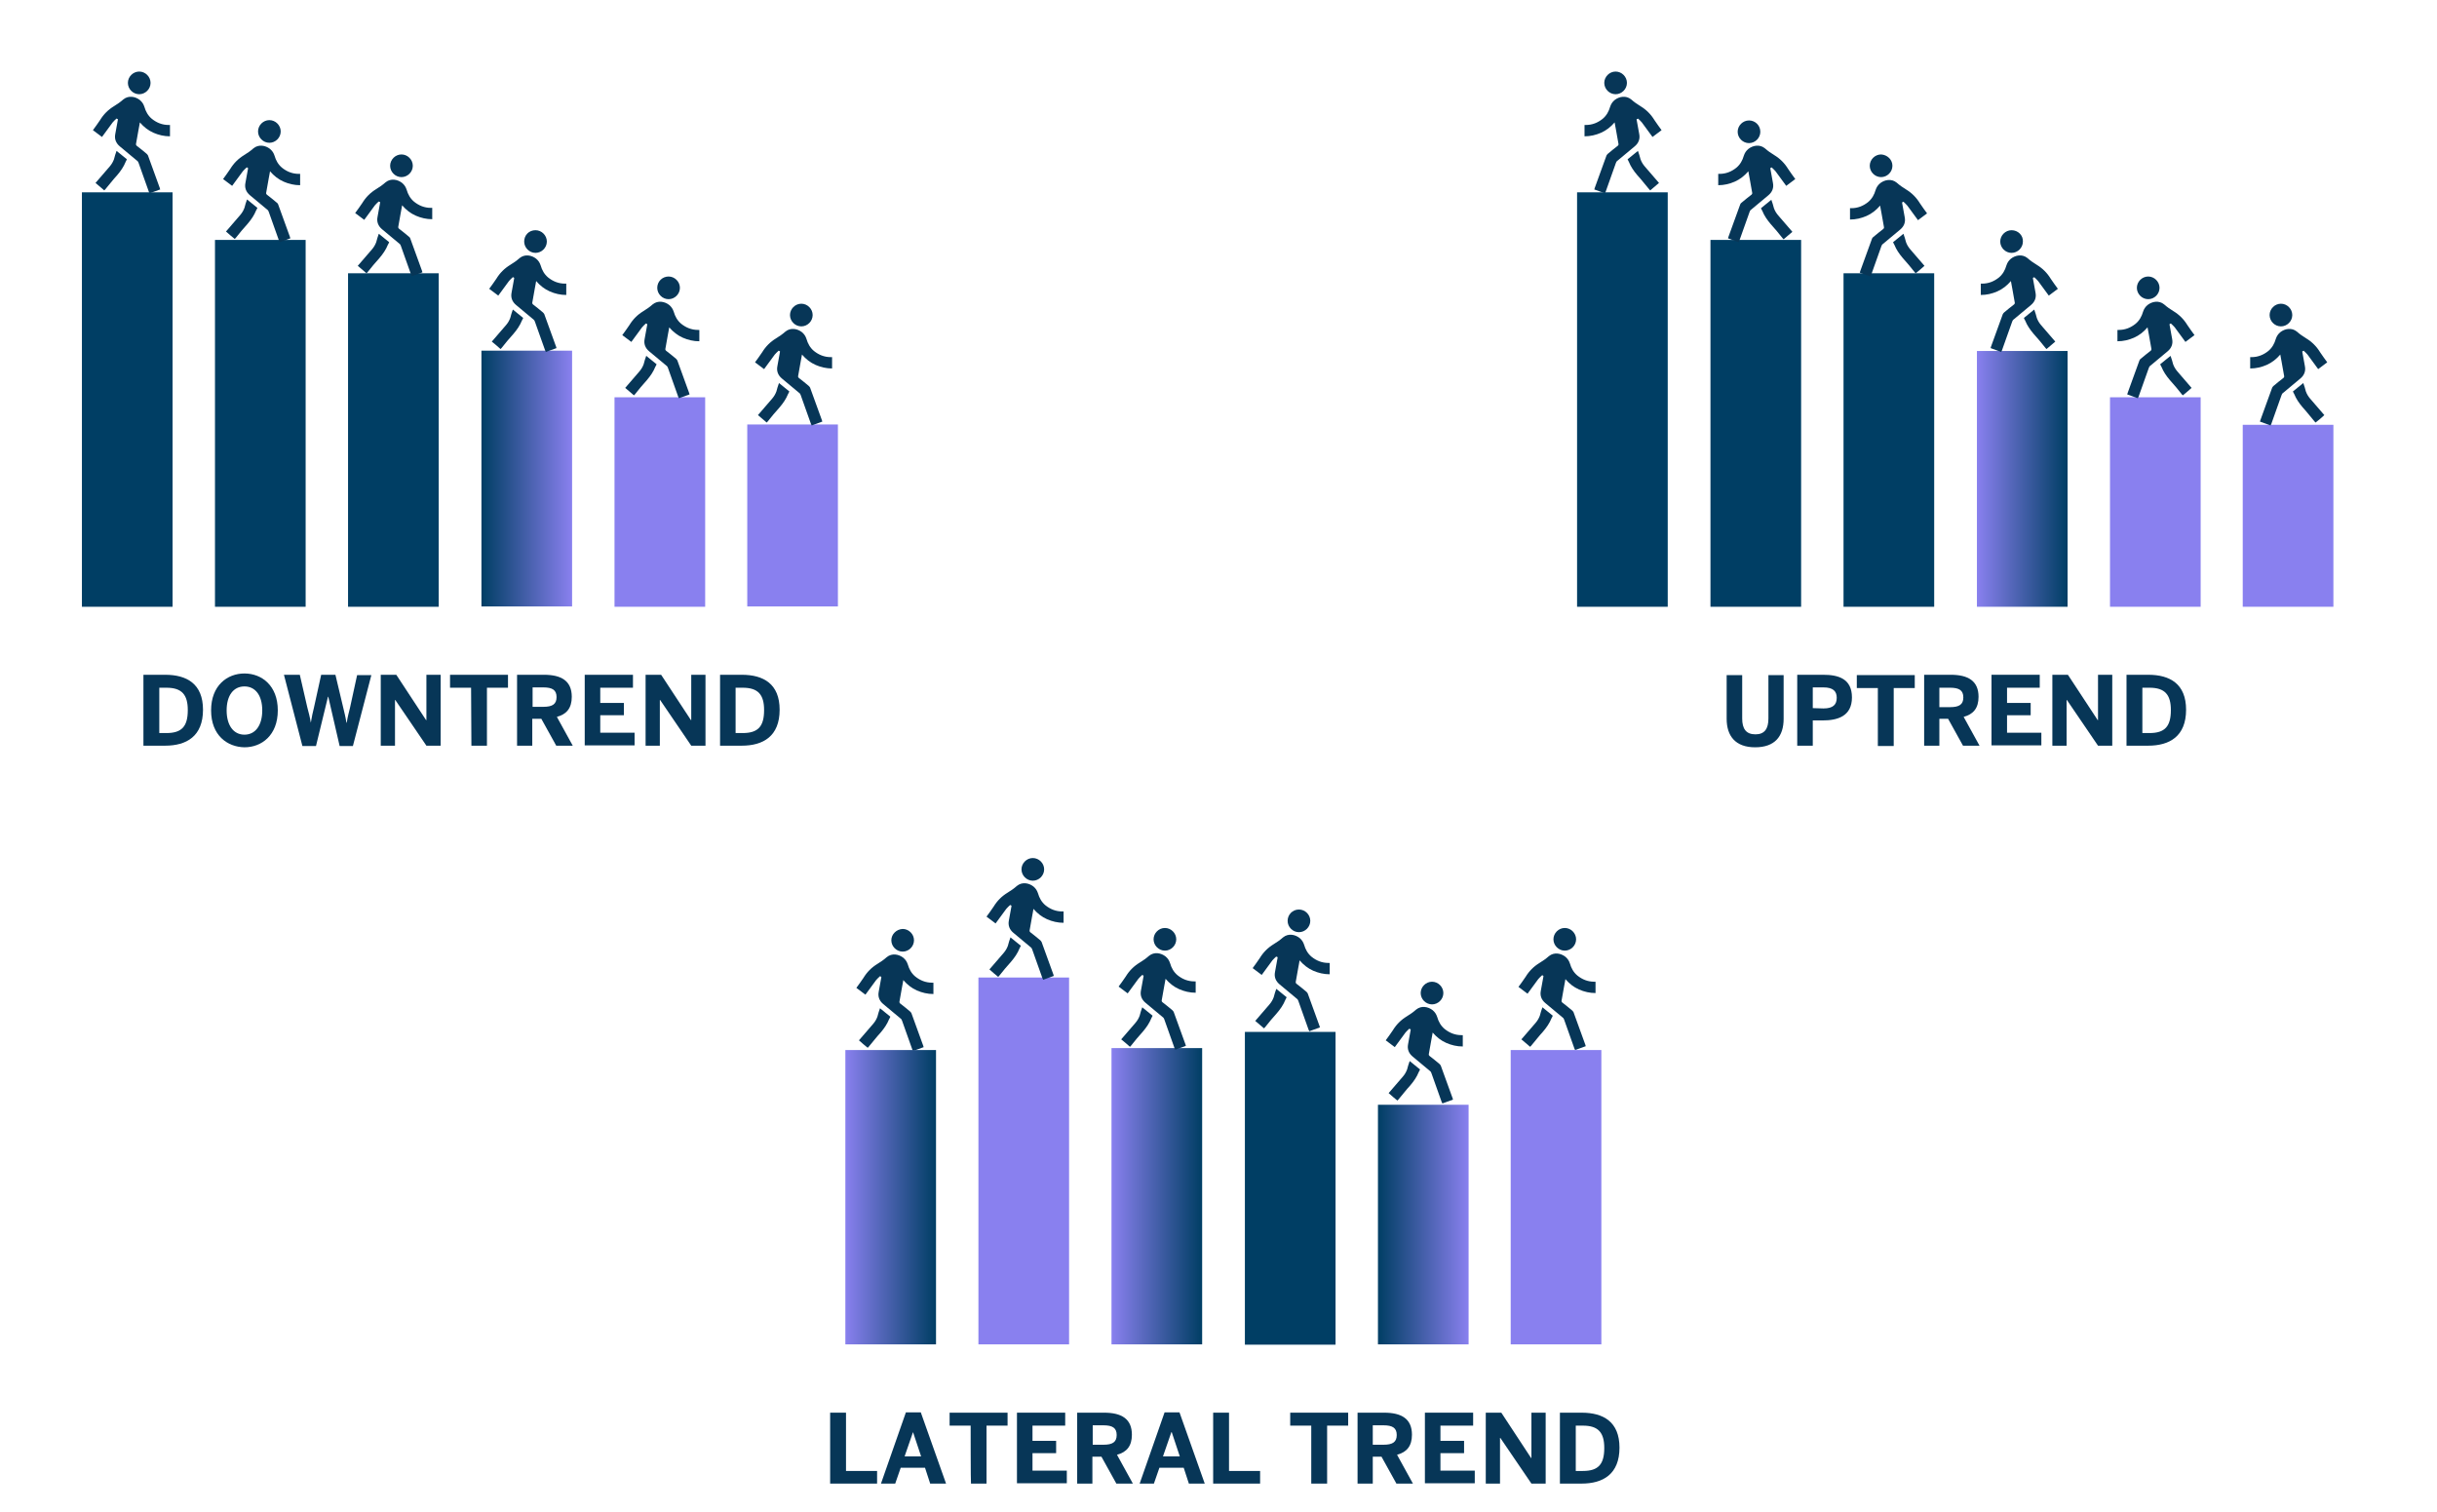 <?xml version="1.0" encoding="utf-8"?>
<!-- Generator: Adobe Illustrator 28.0.0, SVG Export Plug-In . SVG Version: 6.00 Build 0)  -->
<svg version="1.1" id="Capa_1" xmlns="http://www.w3.org/2000/svg" xmlns:xlink="http://www.w3.org/1999/xlink" x="0px" y="0px"
	 viewBox="0 0 752.7 467" style="enable-background:new 0 0 752.7 467;" xml:space="preserve">
<style type="text/css">
	.st0{fill:#073657;}
	.st1{fill:#8980EF;}
	.st2{fill:url(#SVGID_1_);}
	.st3{fill:#003E64;}
	.st4{fill:url(#SVGID_00000098914403611156511350000016766864042008577975_);}
	.st5{fill:url(#SVGID_00000141419779877934560170000017165571357159013286_);}
	.st6{fill:url(#SVGID_00000026161760138507379470000002415662348466032806_);}
	.st7{fill:url(#SVGID_00000155147160997754590640000006928560730728282297_);}
</style>
<g>
	<g>
		<path class="st0" d="M533.3,222v-13.5h4.8v13.4c0,3.2,1.2,4.9,4.1,4.9c2.8,0,4-1.7,4-4.9v-13.4h4.7V222c0,5.4-2.7,8.8-8.8,8.8
			S533.3,227.3,533.3,222L533.3,222z"/>
		<path class="st0" d="M555.1,208.4h8c4.7,0,8.9,1.2,8.9,7c0,5.9-4.6,7.1-9,7.1h-3.1v7.8h-4.8L555.1,208.4L555.1,208.4z
			 M563.2,218.8c3,0,4.1-1.2,4.1-3.3c0-2-1.1-3.2-4.1-3.2h-3.3v6.4L563.2,218.8L563.2,218.8z"/>
		<path class="st0" d="M580,212.5h-6.5v-4h17.9v4h-6.5v17.9H580V212.5z"/>
		<path class="st0" d="M594.3,208.4h8.2c5.4,0,8.6,1.9,8.6,6.8c0,3.5-1.6,5.4-4.6,6.2l4.9,8.9h-5.1l-4.6-8.3H599v8.3h-4.7V208.4
			L594.3,208.4z M602.3,218.4c2.8,0,4.1-0.8,4.1-3s-1.3-3-4.1-3H599v6H602.3L602.3,218.4z"/>
		<path class="st0" d="M615.1,208.4H630v4h-10.1v4.7h7.3v3.8h-7.3v5.4h10.6v3.9h-15.4V208.4L615.1,208.4z"/>
		<path class="st0" d="M633.9,208.4h4.8l9.2,14h0.1v-14h4.4v21.9H648l-9.6-14.1h-0.1v14.1h-4.4V208.4L633.9,208.4z"/>
		<path class="st0" d="M656.8,208.4h6.7c6.7,0,11.7,2.8,11.7,10.8c0,8.2-5.1,11.1-11.7,11.1h-6.7V208.4L656.8,208.4z M663.9,226.4
			c4.8,0,6.6-2.1,6.6-7.1c0-4.7-1.8-6.9-6.6-6.9h-2.2v14H663.9L663.9,226.4z"/>
	</g>
	<g>
		<g>
			<path class="st0" d="M505.9,36.6c0.4,0.4,0.9,0.8,1.2,1.2c1.1,1.5,2.2,3,3.3,4.5c0.9-0.7,1.9-1.4,2.8-2.1c-0.7-1-1.5-2-2.2-3.1
				c-1.1-1.8-2.5-3.2-4.3-4.3c-1-0.6-2-1.3-2.9-2.1c-1.6-1.3-3.7-0.9-5.1,0.2c-0.7,0.6-1.1,1.2-1.4,2.1c-0.4,1.4-1.1,2.7-2.3,3.7
				c-1.5,1.2-3.2,1.9-5.2,1.9c-0.1,0-0.2,0-0.4,0v3.5c1.8,0,3.5-0.4,5.1-1.1c1.6-0.7,3-1.8,4.2-3.2c0.1,0.8,0.3,1.5,0.4,2.2
				c0.3,1.5,0.5,3,0.8,4.5c0,0.2,0,0.3-0.2,0.5c-1.1,0.8-2.1,1.7-3.1,2.5c-0.1,0.1-0.3,0.3-0.4,0.5c-1.2,3.4-2.5,6.8-3.7,10.2
				c0,0.1,0,0.2-0.1,0.3c1.1,0.4,2.2,0.8,3.3,1.2c0.1-0.2,0.1-0.3,0.2-0.4c1.1-3,2.1-6,3.2-9c0.1-0.2,0.2-0.5,0.4-0.6
				c1.8-1.5,3.6-3,5.4-4.5c1.2-1,1.7-2.3,1.4-3.8c-0.3-1.5-0.5-2.9-0.8-4.4c0-0.1,0-0.1,0-0.2C505.9,36.7,505.9,36.7,505.9,36.6
				L505.9,36.6z"/>
			<path class="st0" d="M512.4,56.5c-1.5-1.7-2.9-3.4-4.4-5.1c-0.6-0.7-1-1.4-1.3-2.2c-0.2-0.9-0.5-1.7-0.8-2.6
				c-1.1,0.9-2.1,1.7-3.2,2.6c0.1,0.3,0.3,0.5,0.4,0.8c0.6,1.5,1.5,2.8,2.6,4.1c1.3,1.4,2.5,3,3.7,4.4c0.1,0.1,0.2,0.2,0.3,0.3
				C510.6,58,511.5,57.3,512.4,56.5L512.4,56.5z"/>
			<path class="st0" d="M499,22.1c-1.9,0-3.5,1.6-3.5,3.5s1.6,3.5,3.5,3.5s3.5-1.6,3.5-3.5S500.9,22.1,499,22.1L499,22.1z"/>
		</g>
		<rect x="651.7" y="122.7" class="st1" width="28" height="64.7"/>
		
			<linearGradient id="SVGID_1_" gradientUnits="userSpaceOnUse" x1="610.554" y1="420.1" x2="638.554" y2="420.1" gradientTransform="matrix(1 0 0 -1 0 568)">
			<stop  offset="0" style="stop-color:#8980EF"/>
			<stop  offset="1" style="stop-color:#003E64"/>
		</linearGradient>
		<rect x="610.6" y="108.4" class="st2" width="28" height="79"/>
		<rect x="569.4" y="84.4" class="st3" width="28" height="103"/>
		<rect x="528.3" y="74.1" class="st3" width="28" height="113.3"/>
		<rect x="487.1" y="59.4" class="st3" width="28" height="128"/>
		<rect x="692.7" y="131.2" class="st1" width="28" height="56.2"/>
		<g>
			<path class="st0" d="M547.2,51.7c0.4,0.4,0.9,0.8,1.2,1.2c1.1,1.5,2.2,3,3.3,4.5c0.9-0.7,1.9-1.4,2.8-2.1c-0.7-1-1.5-2-2.2-3.1
				c-1.1-1.8-2.5-3.2-4.3-4.3c-1-0.6-2-1.3-2.9-2.1c-1.6-1.3-3.7-0.9-5.1,0.2c-0.7,0.6-1.1,1.2-1.4,2.1c-0.4,1.4-1.1,2.7-2.3,3.7
				c-1.5,1.2-3.2,1.9-5.2,1.9c-0.1,0-0.2,0-0.4,0v3.5c1.8,0,3.5-0.4,5.1-1.1c1.6-0.7,3-1.8,4.2-3.2c0.1,0.8,0.3,1.5,0.4,2.2
				c0.3,1.5,0.5,3,0.8,4.5c0,0.2,0,0.3-0.2,0.5c-1.1,0.8-2.1,1.7-3.1,2.5c-0.2,0.1-0.3,0.3-0.4,0.5c-1.2,3.4-2.5,6.8-3.7,10.2
				c0,0.1,0,0.2-0.1,0.3c1.1,0.4,2.2,0.8,3.3,1.2c0.1-0.2,0.1-0.3,0.2-0.4c1.1-3,2.1-6,3.2-9c0.1-0.2,0.2-0.5,0.4-0.6
				c1.8-1.5,3.6-3,5.4-4.5c1.2-1,1.7-2.3,1.4-3.8s-0.5-2.9-0.8-4.4c0-0.1,0-0.1,0-0.2C547.1,51.8,547.1,51.7,547.2,51.7L547.2,51.7z
				"/>
			<path class="st0" d="M553.6,71.6c-1.5-1.7-2.9-3.4-4.4-5.1c-0.6-0.7-1-1.4-1.3-2.2c-0.2-0.9-0.5-1.7-0.8-2.6
				c-1.1,0.9-2.1,1.7-3.2,2.6c0.1,0.3,0.3,0.6,0.4,0.8c0.6,1.5,1.5,2.8,2.6,4.1c1.3,1.4,2.5,2.9,3.7,4.4c0.1,0.1,0.2,0.2,0.3,0.3
				C551.9,73.1,552.7,72.3,553.6,71.6L553.6,71.6z"/>
			<path class="st0" d="M540.2,37.2c-1.9,0-3.5,1.6-3.5,3.5s1.6,3.5,3.5,3.5s3.5-1.6,3.5-3.5C543.7,38.7,542.1,37.2,540.2,37.2
				L540.2,37.2z"/>
		</g>
		<g>
			<path class="st0" d="M587.9,62.3c0.4,0.4,0.9,0.8,1.2,1.2c1.1,1.5,2.2,3,3.3,4.5c0.9-0.7,1.9-1.4,2.8-2.1c-0.7-1-1.5-2-2.2-3.1
				c-1.1-1.8-2.5-3.2-4.3-4.3c-1-0.6-2-1.3-2.9-2.1c-1.6-1.3-3.7-0.9-5.1,0.2c-0.7,0.6-1.1,1.2-1.4,2.1c-0.4,1.4-1.1,2.7-2.3,3.7
				c-1.5,1.2-3.2,1.9-5.2,1.9c-0.1,0-0.2,0-0.4,0v3.5c1.8,0,3.5-0.4,5.1-1.1s3-1.8,4.2-3.2c0.1,0.8,0.3,1.5,0.4,2.2
				c0.3,1.5,0.5,3,0.8,4.5c0,0.2,0,0.3-0.2,0.5c-1.1,0.8-2.1,1.7-3.1,2.5c-0.2,0.1-0.3,0.3-0.4,0.5c-1.2,3.4-2.5,6.8-3.7,10.2
				c0,0.1,0,0.2-0.1,0.3c1.1,0.4,2.2,0.8,3.3,1.2c0.1-0.2,0.1-0.3,0.2-0.4c1.1-3,2.1-6,3.2-9c0.1-0.2,0.2-0.5,0.4-0.6
				c1.8-1.5,3.6-3,5.4-4.5c1.2-1,1.7-2.3,1.4-3.8s-0.5-2.9-0.8-4.4c0-0.1,0-0.1,0-0.2C587.9,62.3,587.9,62.3,587.9,62.3L587.9,62.3z
				"/>
			<path class="st0" d="M594.4,82.1c-1.5-1.7-2.9-3.4-4.4-5.1c-0.6-0.7-1-1.4-1.3-2.2c-0.2-0.9-0.5-1.7-0.8-2.6
				c-1.1,0.9-2.1,1.7-3.2,2.6c0.1,0.3,0.3,0.6,0.4,0.8c0.6,1.5,1.5,2.8,2.6,4.1c1.3,1.4,2.5,2.9,3.7,4.4c0.1,0.1,0.2,0.2,0.3,0.3
				C592.6,83.7,593.5,82.9,594.4,82.1L594.4,82.1z"/>
			<path class="st0" d="M581,47.7c-1.9,0-3.5,1.6-3.5,3.5s1.6,3.5,3.5,3.5s3.5-1.6,3.5-3.5S582.9,47.8,581,47.7L581,47.7z"/>
		</g>
		<g>
			<path class="st0" d="M628.3,85.6c0.4,0.4,0.9,0.8,1.2,1.2c1.1,1.5,2.2,3,3.3,4.5c0.9-0.7,1.9-1.4,2.8-2.1c-0.7-1-1.5-2-2.2-3.1
				c-1.1-1.8-2.5-3.2-4.3-4.3c-1-0.6-2-1.3-2.9-2.1c-1.6-1.3-3.7-0.9-5.1,0.2c-0.7,0.6-1.1,1.2-1.4,2.1c-0.4,1.4-1.1,2.7-2.3,3.7
				c-1.5,1.2-3.2,1.9-5.2,1.9c-0.1,0-0.2,0-0.4,0v3.5c1.8,0,3.5-0.4,5.1-1.1s3-1.8,4.2-3.2c0.1,0.8,0.3,1.5,0.4,2.2
				c0.3,1.5,0.5,3,0.8,4.5c0,0.2,0,0.3-0.2,0.5c-1.1,0.8-2.1,1.7-3.1,2.5c-0.1,0.1-0.3,0.3-0.4,0.5c-1.2,3.4-2.5,6.8-3.7,10.2
				c0,0.1,0,0.2-0.1,0.3c1.1,0.4,2.2,0.8,3.3,1.2c0.1-0.2,0.1-0.3,0.2-0.4c1.1-3,2.1-6,3.2-9c0.1-0.2,0.2-0.5,0.4-0.6
				c1.8-1.5,3.6-3,5.4-4.5c1.2-1,1.7-2.3,1.4-3.8s-0.5-2.9-0.8-4.4c0-0.1,0-0.1,0-0.2C628.3,85.7,628.3,85.6,628.3,85.6L628.3,85.6z
				"/>
			<path class="st0" d="M634.8,105.5c-1.5-1.7-2.9-3.4-4.4-5.1c-0.6-0.7-1-1.4-1.3-2.2c-0.2-0.9-0.5-1.7-0.8-2.6
				c-1.1,0.9-2.1,1.7-3.2,2.6c0.1,0.3,0.3,0.6,0.4,0.8c0.6,1.5,1.5,2.8,2.6,4.1c1.3,1.4,2.5,2.9,3.7,4.4c0.1,0.1,0.2,0.2,0.3,0.3
				C633,107,633.9,106.3,634.8,105.5L634.8,105.5z"/>
			<path class="st0" d="M621.3,71.1c-1.9,0-3.5,1.6-3.5,3.5s1.6,3.5,3.5,3.5s3.5-1.6,3.5-3.5C624.9,72.7,623.3,71.1,621.3,71.1
				L621.3,71.1z"/>
		</g>
		<g>
			<path class="st0" d="M670.5,99.9c0.4,0.4,0.9,0.8,1.2,1.2c1.1,1.5,2.2,3,3.3,4.5c0.9-0.7,1.9-1.4,2.8-2.1c-0.7-1-1.5-2-2.2-3.1
				c-1.1-1.8-2.5-3.2-4.3-4.3c-1-0.6-2-1.3-2.9-2.1c-1.6-1.3-3.7-0.9-5.1,0.2c-0.7,0.6-1.1,1.2-1.4,2.1c-0.4,1.4-1.1,2.7-2.3,3.7
				c-1.5,1.2-3.2,1.9-5.2,1.9c-0.1,0-0.2,0-0.4,0v3.5c1.8,0,3.5-0.4,5.1-1.1s3-1.8,4.2-3.2c0.1,0.8,0.3,1.5,0.4,2.2
				c0.3,1.5,0.5,3,0.8,4.5c0,0.2,0,0.3-0.2,0.5c-1.1,0.8-2.1,1.7-3.1,2.5c-0.2,0.1-0.3,0.3-0.4,0.5c-1.2,3.4-2.5,6.8-3.7,10.2
				c0,0.1,0,0.2-0.1,0.3c1.1,0.4,2.2,0.8,3.3,1.2c0.1-0.2,0.1-0.3,0.2-0.4c1.1-3,2.1-6,3.2-9c0.1-0.2,0.2-0.5,0.4-0.6
				c1.8-1.5,3.6-3,5.4-4.5c1.2-1,1.7-2.3,1.4-3.8s-0.5-2.9-0.8-4.4c0-0.1,0-0.1,0-0.2C670.4,100,670.4,99.9,670.5,99.9L670.5,99.9z"
				/>
			<path class="st0" d="M676.9,119.8c-1.5-1.7-2.9-3.4-4.4-5.1c-0.6-0.7-1-1.4-1.3-2.2c-0.2-0.9-0.5-1.7-0.8-2.6
				c-1.1,0.9-2.1,1.7-3.2,2.6c0.1,0.3,0.3,0.6,0.4,0.8c0.6,1.5,1.5,2.8,2.6,4.1c1.3,1.4,2.5,2.9,3.7,4.4c0.1,0.1,0.2,0.2,0.3,0.3
				C675.2,121.3,676,120.6,676.9,119.8L676.9,119.8z"/>
			<path class="st0" d="M663.5,85.4c-1.9,0-3.5,1.6-3.5,3.5s1.6,3.5,3.5,3.5s3.5-1.6,3.5-3.5S665.4,85.4,663.5,85.4L663.5,85.4z"/>
		</g>
		<g>
			<path class="st0" d="M711.5,108.3c0.4,0.4,0.9,0.8,1.2,1.2c1.1,1.5,2.2,3,3.3,4.5c0.9-0.7,1.9-1.4,2.8-2.1c-0.7-1-1.5-2-2.2-3.1
				c-1.1-1.8-2.5-3.2-4.3-4.3c-1-0.6-2-1.3-2.9-2.1c-1.6-1.3-3.7-0.9-5.1,0.2c-0.7,0.6-1.1,1.2-1.4,2.1c-0.4,1.4-1.1,2.7-2.3,3.7
				c-1.5,1.2-3.2,1.9-5.2,1.9c-0.1,0-0.2,0-0.4,0v3.5c1.8,0,3.5-0.4,5.1-1.1s3-1.8,4.2-3.2c0.1,0.8,0.3,1.5,0.4,2.2
				c0.3,1.5,0.5,3,0.8,4.5c0,0.2,0,0.3-0.2,0.5c-1.1,0.8-2.1,1.7-3.1,2.5c-0.1,0.1-0.3,0.3-0.4,0.5c-1.2,3.4-2.5,6.8-3.7,10.2
				c0,0.1,0,0.2-0.1,0.3c1.1,0.4,2.2,0.8,3.3,1.2c0.1-0.2,0.1-0.3,0.2-0.4c1.1-3,2.1-6,3.2-9c0.1-0.2,0.2-0.5,0.4-0.6
				c1.8-1.5,3.6-3,5.4-4.5c1.2-1,1.7-2.3,1.4-3.8s-0.5-2.9-0.8-4.4c0-0.1,0-0.1,0-0.2C711.4,108.4,711.5,108.4,711.5,108.3
				L711.5,108.3z"/>
			<path class="st0" d="M717.9,128.2c-1.5-1.7-2.9-3.4-4.4-5.1c-0.6-0.7-1-1.4-1.3-2.2c-0.2-0.9-0.5-1.7-0.8-2.6
				c-1.1,0.9-2.1,1.7-3.2,2.6c0.1,0.3,0.3,0.6,0.4,0.8c0.6,1.5,1.5,2.8,2.6,4.1c1.3,1.4,2.5,3,3.7,4.4c0.1,0.1,0.2,0.2,0.3,0.3
				C716.2,129.7,717.1,129,717.9,128.2L717.9,128.2z"/>
			<path class="st0" d="M704.5,93.8c-1.9,0-3.5,1.6-3.5,3.5s1.6,3.5,3.5,3.5s3.5-1.6,3.5-3.5S706.4,93.8,704.5,93.8L704.5,93.8z"/>
		</g>
	</g>
</g>
<g>
	<g>
		<path class="st0" d="M271.8,301.5c-0.4,0.4-0.9,0.8-1.2,1.2c-1.1,1.5-2.2,3-3.3,4.5c-0.9-0.7-1.9-1.4-2.8-2.1c0.7-1,1.5-2,2.2-3.1
			c1.1-1.8,2.5-3.2,4.3-4.3c1-0.6,2-1.3,2.9-2.1c1.6-1.3,3.7-0.9,5.1,0.2c0.7,0.6,1.1,1.2,1.4,2.1c0.4,1.4,1.1,2.7,2.3,3.7
			c1.5,1.2,3.2,1.9,5.2,1.9c0.1,0,0.2,0,0.4,0v3.5c-1.8,0-3.5-0.4-5.1-1.1s-3-1.8-4.2-3.2c-0.1,0.8-0.3,1.5-0.4,2.2
			c-0.3,1.5-0.5,3-0.8,4.5c0,0.2,0,0.3,0.2,0.5c1.1,0.8,2.1,1.7,3.1,2.5c0.1,0.1,0.3,0.3,0.4,0.5c1.2,3.4,2.5,6.8,3.7,10.2
			c0,0.1,0,0.2,0.1,0.3c-1.1,0.4-2.2,0.8-3.3,1.2c-0.1-0.2-0.1-0.3-0.2-0.4c-1.1-3-2.1-6-3.2-9c-0.1-0.2-0.2-0.5-0.4-0.6
			c-1.8-1.5-3.6-3-5.4-4.5c-1.2-1-1.7-2.3-1.4-3.8c0.3-1.5,0.5-2.9,0.8-4.4c0-0.1,0-0.1,0-0.2C271.9,301.5,271.8,301.5,271.8,301.5
			L271.8,301.5z"/>
		<path class="st0" d="M265.3,321.3c1.5-1.7,2.9-3.4,4.4-5.1c0.6-0.7,1-1.4,1.3-2.2c0.2-0.9,0.5-1.7,0.8-2.6
			c1.1,0.9,2.1,1.7,3.2,2.6c-0.1,0.3-0.3,0.6-0.4,0.8c-0.6,1.5-1.5,2.8-2.6,4.1c-1.3,1.4-2.5,3-3.7,4.4c-0.1,0.1-0.2,0.2-0.3,0.3
			C267.1,322.9,266.2,322.1,265.3,321.3L265.3,321.3z"/>
		<path class="st0" d="M278.8,286.9c1.9,0,3.5,1.6,3.5,3.5s-1.6,3.5-3.5,3.5s-3.5-1.6-3.5-3.5S276.9,287,278.8,286.9L278.8,286.9z"
			/>
	</g>
	
		<linearGradient id="SVGID_00000173155963911061467780000005913137048340415404_" gradientUnits="userSpaceOnUse" x1="453.6" y1="189.8" x2="425.6" y2="189.8" gradientTransform="matrix(1 0 0 -1 0 568)">
		<stop  offset="0" style="stop-color:#8980EF"/>
		<stop  offset="1" style="stop-color:#003E64"/>
	</linearGradient>
	
		<rect x="425.6" y="341.2" style="fill:url(#SVGID_00000173155963911061467780000005913137048340415404_);" width="28" height="74"/>
	<rect x="384.5" y="318.7" class="st3" width="28" height="96.6"/>
	
		<linearGradient id="SVGID_00000065775987629846206910000001419054096764854171_" gradientUnits="userSpaceOnUse" x1="343.345" y1="198.55" x2="371.345" y2="198.55" gradientTransform="matrix(1 0 0 -1 0 568)">
		<stop  offset="0" style="stop-color:#8980EF"/>
		<stop  offset="1" style="stop-color:#003E64"/>
	</linearGradient>
	
		<rect x="343.3" y="323.7" style="fill:url(#SVGID_00000065775987629846206910000001419054096764854171_);" width="28" height="91.5"/>
	<rect x="302.2" y="301.9" class="st1" width="28" height="113.3"/>
	
		<linearGradient id="SVGID_00000158748508039898999240000017894346821492524182_" gradientUnits="userSpaceOnUse" x1="261.069" y1="198.25" x2="289.069" y2="198.25" gradientTransform="matrix(1 0 0 -1 0 568)">
		<stop  offset="0" style="stop-color:#8980EF"/>
		<stop  offset="1" style="stop-color:#003E64"/>
	</linearGradient>
	
		<rect x="261.1" y="324.3" style="fill:url(#SVGID_00000158748508039898999240000017894346821492524182_);" width="28" height="90.9"/>
	<rect x="466.6" y="324.3" class="st1" width="28" height="90.9"/>
	<g>
		<path class="st0" d="M312,279.5c-0.4,0.4-0.9,0.8-1.2,1.2c-1.1,1.5-2.2,3-3.3,4.5c-0.9-0.7-1.9-1.4-2.8-2.1c0.7-1,1.5-2,2.2-3.1
			c1.1-1.8,2.5-3.2,4.3-4.3c1-0.6,2-1.3,2.9-2.1c1.6-1.3,3.7-0.9,5.1,0.2c0.7,0.6,1.1,1.2,1.4,2.1c0.4,1.4,1.1,2.7,2.3,3.7
			c1.5,1.2,3.2,1.9,5.2,1.9c0.1,0,0.2,0,0.4,0v3.5c-1.8,0-3.5-0.4-5.1-1.1s-3-1.8-4.2-3.2c-0.1,0.8-0.3,1.5-0.4,2.2
			c-0.3,1.5-0.5,3-0.8,4.5c0,0.2,0,0.3,0.2,0.5c1.1,0.8,2.1,1.7,3.1,2.5c0.1,0.1,0.3,0.3,0.4,0.5c1.2,3.4,2.5,6.8,3.7,10.2
			c0,0.1,0,0.2,0.1,0.3c-1.1,0.4-2.2,0.8-3.3,1.2c-0.1-0.2-0.1-0.3-0.2-0.4c-1.1-3-2.1-6-3.2-9c-0.1-0.2-0.2-0.5-0.4-0.6
			c-1.8-1.5-3.6-3-5.4-4.5c-1.2-1-1.7-2.3-1.4-3.8c0.3-1.5,0.5-2.9,0.8-4.4c0-0.1,0-0.1,0-0.2C312.1,279.6,312.1,279.5,312,279.5
			L312,279.5z"/>
		<path class="st0" d="M305.6,299.4c1.5-1.7,2.9-3.4,4.4-5.1c0.6-0.7,1-1.4,1.3-2.2c0.2-0.9,0.5-1.7,0.8-2.6
			c1.1,0.9,2.1,1.7,3.2,2.6c-0.1,0.3-0.3,0.5-0.4,0.8c-0.6,1.5-1.5,2.8-2.6,4.1c-1.3,1.4-2.5,2.9-3.7,4.4c-0.1,0.1-0.2,0.2-0.3,0.3
			C307.3,300.9,306.5,300.2,305.6,299.4L305.6,299.4z"/>
		<path class="st0" d="M319,265c1.9,0,3.5,1.6,3.5,3.5s-1.6,3.5-3.5,3.5s-3.5-1.6-3.5-3.5S317.1,265,319,265L319,265z"/>
	</g>
	<g>
		<path class="st0" d="M352.8,301.1c-0.4,0.4-0.9,0.8-1.2,1.2c-1.1,1.5-2.2,3-3.3,4.5c-0.9-0.7-1.9-1.4-2.8-2.1c0.7-1,1.5-2,2.2-3.1
			c1.1-1.8,2.5-3.2,4.3-4.3c1-0.6,2-1.3,2.9-2.1c1.6-1.3,3.7-0.9,5.1,0.2c0.7,0.6,1.1,1.2,1.4,2.1c0.4,1.4,1.1,2.7,2.3,3.7
			c1.5,1.2,3.2,1.9,5.2,1.9c0.1,0,0.2,0,0.4,0v3.5c-1.8,0-3.5-0.4-5.1-1.1s-3-1.8-4.2-3.2c-0.1,0.8-0.3,1.5-0.4,2.2
			c-0.3,1.5-0.5,3-0.8,4.5c0,0.2,0,0.3,0.2,0.5c1.1,0.8,2.1,1.7,3.1,2.5c0.1,0.1,0.3,0.3,0.4,0.5c1.2,3.4,2.5,6.8,3.7,10.2
			c0,0.1,0,0.2,0.1,0.3c-1.1,0.4-2.2,0.8-3.3,1.2c-0.1-0.2-0.1-0.3-0.2-0.4c-1.1-3-2.1-6-3.2-9c-0.1-0.2-0.2-0.5-0.4-0.6
			c-1.8-1.5-3.6-3-5.4-4.5c-1.2-1-1.7-2.3-1.4-3.8c0.3-1.5,0.5-2.9,0.8-4.4c0-0.1,0-0.1,0-0.2C352.9,301.2,352.8,301.1,352.8,301.1
			L352.8,301.1z"/>
		<path class="st0" d="M346.3,321c1.5-1.7,2.9-3.4,4.4-5.1c0.6-0.7,1-1.4,1.3-2.2c0.2-0.9,0.5-1.7,0.8-2.6c1.1,0.9,2.1,1.7,3.2,2.6
			c-0.1,0.3-0.3,0.5-0.4,0.8c-0.6,1.5-1.5,2.8-2.6,4.1c-1.3,1.4-2.5,2.9-3.7,4.4c-0.1,0.1-0.2,0.2-0.3,0.3
			C348.1,322.5,347.2,321.7,346.3,321L346.3,321z"/>
		<path class="st0" d="M359.8,286.6c1.9,0,3.5,1.6,3.5,3.5s-1.6,3.5-3.5,3.5s-3.5-1.6-3.5-3.5S357.9,286.6,359.8,286.6L359.8,286.6z
			"/>
	</g>
	<g>
		<path class="st0" d="M394.2,295.4c-0.4,0.4-0.9,0.8-1.2,1.2c-1.1,1.5-2.2,3-3.3,4.5c-0.9-0.7-1.9-1.4-2.8-2.1c0.7-1,1.5-2,2.2-3.1
			c1.1-1.8,2.5-3.2,4.3-4.3c1-0.6,2-1.3,2.9-2.1c1.6-1.3,3.7-0.9,5.1,0.2c0.7,0.6,1.1,1.2,1.4,2.1c0.4,1.4,1.1,2.7,2.3,3.7
			c1.5,1.2,3.2,1.9,5.2,1.9c0.1,0,0.2,0,0.4,0v3.5c-1.8,0-3.5-0.4-5.1-1.1s-3-1.8-4.2-3.2c-0.1,0.8-0.3,1.5-0.4,2.2
			c-0.3,1.5-0.5,3-0.8,4.5c0,0.2,0,0.3,0.2,0.5c1.1,0.8,2.1,1.7,3.1,2.5c0.1,0.1,0.3,0.3,0.4,0.5c1.2,3.4,2.5,6.8,3.7,10.2
			c0,0.1,0,0.2,0.1,0.3c-1.1,0.4-2.2,0.8-3.3,1.2c-0.1-0.2-0.1-0.3-0.2-0.4c-1.1-3-2.1-6-3.2-9c-0.1-0.2-0.2-0.5-0.4-0.6
			c-1.8-1.5-3.6-3-5.4-4.5c-1.2-1-1.7-2.3-1.4-3.8c0.3-1.5,0.5-2.9,0.8-4.4c0-0.1,0-0.1,0-0.2C394.3,295.5,394.2,295.5,394.2,295.4
			L394.2,295.4z"/>
		<path class="st0" d="M387.7,315.3c1.5-1.7,2.9-3.4,4.4-5.1c0.6-0.7,1-1.4,1.3-2.2c0.2-0.9,0.5-1.7,0.8-2.6
			c1.1,0.9,2.1,1.7,3.2,2.6c-0.1,0.3-0.3,0.5-0.4,0.8c-0.6,1.5-1.5,2.8-2.6,4.1c-1.3,1.4-2.5,2.9-3.7,4.4c-0.1,0.1-0.2,0.2-0.3,0.3
			C389.5,316.8,388.6,316.1,387.7,315.3L387.7,315.3z"/>
		<path class="st0" d="M401.2,280.9c1.9,0,3.5,1.6,3.5,3.5s-1.6,3.5-3.5,3.5s-3.5-1.6-3.5-3.5S399.2,280.9,401.2,280.9L401.2,280.9z
			"/>
	</g>
	<g>
		<path class="st0" d="M435.3,317.7c-0.4,0.4-0.9,0.8-1.2,1.2c-1.1,1.5-2.2,3-3.3,4.5c-0.9-0.7-1.9-1.4-2.8-2.1c0.7-1,1.5-2,2.2-3.1
			c1.1-1.8,2.5-3.2,4.3-4.3c1-0.6,2-1.3,2.9-2.1c1.6-1.3,3.7-0.9,5.1,0.2c0.7,0.6,1.1,1.2,1.4,2.1c0.4,1.4,1.1,2.7,2.3,3.7
			c1.5,1.2,3.2,1.9,5.2,1.9c0.1,0,0.2,0,0.4,0v3.5c-1.8,0-3.5-0.4-5.1-1.1s-3-1.8-4.2-3.2c-0.1,0.8-0.3,1.5-0.4,2.2
			c-0.3,1.5-0.5,3-0.8,4.5c0,0.2,0,0.3,0.2,0.5c1.1,0.8,2.1,1.7,3.1,2.5c0.1,0.1,0.3,0.3,0.4,0.5c1.2,3.4,2.5,6.8,3.7,10.2
			c0,0.1,0,0.2,0.1,0.3c-1.1,0.4-2.2,0.8-3.3,1.2c-0.1-0.2-0.1-0.3-0.2-0.4c-1.1-3-2.1-6-3.2-9c-0.1-0.2-0.2-0.5-0.4-0.6
			c-1.8-1.5-3.6-3-5.4-4.5c-1.2-1-1.7-2.3-1.4-3.8c0.3-1.5,0.5-2.9,0.8-4.4c0-0.1,0-0.1,0-0.2C435.4,317.8,435.4,317.8,435.3,317.7
			L435.3,317.7z"/>
		<path class="st0" d="M428.9,337.6c1.5-1.7,2.9-3.4,4.4-5.1c0.6-0.7,1-1.4,1.3-2.2c0.2-0.9,0.5-1.7,0.8-2.6
			c1.1,0.9,2.1,1.7,3.2,2.6c-0.1,0.3-0.3,0.6-0.4,0.8c-0.6,1.5-1.5,2.8-2.6,4.1c-1.3,1.4-2.5,3-3.7,4.4c-0.1,0.1-0.2,0.2-0.3,0.3
			C430.6,339.1,429.8,338.4,428.9,337.6L428.9,337.6z"/>
		<path class="st0" d="M442.3,303.2c1.9,0,3.5,1.6,3.5,3.5s-1.6,3.5-3.5,3.5s-3.5-1.6-3.5-3.5C438.8,304.8,440.4,303.2,442.3,303.2
			L442.3,303.2z"/>
	</g>
	<g>
		<path class="st0" d="M476.3,301.2c-0.4,0.4-0.9,0.8-1.2,1.2c-1.1,1.5-2.2,3-3.3,4.5c-0.9-0.7-1.9-1.4-2.8-2.1c0.7-1,1.5-2,2.2-3.1
			c1.1-1.8,2.5-3.2,4.3-4.3c1-0.6,2-1.3,2.9-2.1c1.6-1.3,3.7-0.9,5.1,0.2c0.7,0.6,1.1,1.2,1.4,2.1c0.4,1.4,1.1,2.7,2.3,3.7
			c1.5,1.2,3.2,1.9,5.2,1.9c0.1,0,0.2,0,0.4,0v3.5c-1.8,0-3.5-0.4-5.1-1.1s-3-1.8-4.2-3.2c-0.1,0.8-0.3,1.5-0.4,2.2
			c-0.3,1.5-0.5,3-0.8,4.5c0,0.2,0,0.3,0.2,0.5c1.1,0.8,2.1,1.7,3.1,2.5c0.1,0.1,0.3,0.3,0.4,0.5c1.2,3.4,2.5,6.8,3.7,10.2
			c0,0.1,0,0.2,0.1,0.3c-1.1,0.4-2.2,0.8-3.3,1.2c-0.1-0.2-0.1-0.3-0.2-0.4c-1.1-3-2.1-6-3.2-9c-0.1-0.2-0.2-0.5-0.4-0.6
			c-1.8-1.5-3.6-3-5.4-4.5c-1.2-1-1.7-2.3-1.4-3.8c0.3-1.5,0.5-2.9,0.8-4.4c0-0.1,0-0.1,0-0.2C476.4,301.2,476.4,301.2,476.3,301.2
			L476.3,301.2z"/>
		<path class="st0" d="M469.9,321c1.5-1.7,2.9-3.4,4.4-5.1c0.6-0.7,1-1.4,1.3-2.2c0.2-0.9,0.5-1.7,0.8-2.6c1.1,0.9,2.1,1.7,3.2,2.6
			c-0.1,0.3-0.3,0.6-0.4,0.8c-0.6,1.5-1.5,2.8-2.6,4.1c-1.3,1.4-2.5,3-3.7,4.4c-0.1,0.1-0.2,0.2-0.3,0.3
			C471.7,322.5,470.8,321.8,469.9,321L469.9,321z"/>
		<path class="st0" d="M483.3,286.6c1.9,0,3.5,1.6,3.5,3.5s-1.6,3.5-3.5,3.5s-3.5-1.6-3.5-3.5S481.4,286.6,483.3,286.6L483.3,286.6z
			"/>
	</g>
</g>
<g>
	<path class="st0" d="M256.5,436.3h4.8v18h9.6v3.9h-14.5v-21.9H256.5z"/>
	<path class="st0" d="M279.8,436.2h4.6l7.8,22h-4.9l-1.6-4.9h-7.5l-1.7,4.9h-4.4L279.8,436.2L279.8,436.2z M284.5,449.8l-2.5-7.5
		l0,0l-2.6,7.5H284.5L284.5,449.8z"/>
	<path class="st0" d="M299.8,440.3h-6.5v-4h17.9v4h-6.5v17.9h-4.8C299.8,458.2,299.8,440.3,299.8,440.3z"/>
	<path class="st0" d="M314.1,436.3H329v4h-10.1v4.7h7.3v3.8h-7.3v5.4h10.6v3.9h-15.4V436.3L314.1,436.3z"/>
	<path class="st0" d="M332.8,436.3h8.2c5.4,0,8.6,1.9,8.6,6.8c0,3.5-1.6,5.4-4.6,6.2l4.9,8.9h-5.1l-4.6-8.3h-2.8v8.3h-4.7v-21.9
		H332.8z M340.8,446.2c2.8,0,4.1-0.8,4.1-3s-1.3-3-4.1-3h-3.3v6H340.8L340.8,446.2z"/>
	<path class="st0" d="M359.7,436.2h4.6l7.8,22h-4.9l-1.6-4.9h-7.5l-1.7,4.9H352L359.7,436.2L359.7,436.2z M364.4,449.8l-2.5-7.5
		h-0.1l-2.6,7.5H364.4L364.4,449.8z"/>
	<path class="st0" d="M374.8,436.3h4.8v18h9.6v3.9h-14.5v-21.9H374.8z"/>
	<path class="st0" d="M405,440.3h-6.5v-4h17.9v4h-6.5v17.9H405V440.3z"/>
	<path class="st0" d="M419.3,436.3h8.2c5.4,0,8.6,1.9,8.6,6.8c0,3.5-1.6,5.4-4.6,6.2l4.9,8.9h-5.1l-4.6-8.3H424v8.3h-4.7V436.3
		L419.3,436.3z M427.3,446.2c2.8,0,4.1-0.8,4.1-3s-1.3-3-4.1-3H424v6H427.3L427.3,446.2z"/>
	<path class="st0" d="M440.1,436.3H455v4h-10.1v4.7h7.3v3.8h-7.3v5.4h10.6v3.9h-15.4V436.3L440.1,436.3z"/>
	<path class="st0" d="M458.9,436.3h4.8l9.2,14h0.1v-14h4.4v21.9H473l-9.6-14.1h-0.1v14.1h-4.4V436.3L458.9,436.3z"/>
	<path class="st0" d="M481.8,436.3h6.7c6.7,0,11.7,2.8,11.7,10.8c0,8.2-5.1,11.1-11.7,11.1h-6.7V436.3L481.8,436.3z M488.9,454.3
		c4.8,0,6.6-2.1,6.6-7.1c0-4.7-1.8-6.9-6.6-6.9h-2.2v14H488.9z"/>
</g>
<g>
	<g>
		<g>
			<path class="st0" d="M36,36.6c-0.4,0.4-0.9,0.8-1.2,1.2c-1.1,1.5-2.2,3-3.3,4.5c-0.9-0.7-1.9-1.4-2.8-2.1c0.7-1,1.5-2,2.2-3.1
				c1.1-1.8,2.5-3.2,4.3-4.3c1-0.6,2-1.3,2.9-2.1c1.6-1.3,3.7-0.9,5.1,0.2c0.7,0.6,1.1,1.2,1.4,2.1c0.4,1.4,1.1,2.7,2.3,3.7
				c1.5,1.2,3.2,1.9,5.2,1.9c0.1,0,0.2,0,0.4,0v3.5c-1.8,0-3.5-0.4-5.1-1.1c-1.6-0.7-3-1.8-4.2-3.2c-0.1,0.8-0.3,1.5-0.4,2.2
				c-0.3,1.5-0.5,3-0.8,4.5c0,0.2,0,0.3,0.2,0.5c1.1,0.8,2.1,1.7,3.1,2.5c0.1,0.1,0.3,0.3,0.4,0.5c1.2,3.4,2.5,6.8,3.7,10.2
				c0,0.1,0,0.2,0.1,0.3c-1.1,0.4-2.2,0.8-3.3,1.2c-0.1-0.2-0.1-0.3-0.2-0.4c-1.1-3-2.1-6-3.2-9c-0.1-0.2-0.2-0.5-0.4-0.6
				c-1.8-1.5-3.6-3-5.4-4.5c-1.2-1-1.7-2.3-1.4-3.8s0.5-2.9,0.8-4.4c0-0.1,0-0.1,0-0.2C36.1,36.7,36,36.6,36,36.6L36,36.6z"/>
			<path class="st0" d="M29.5,56.5c1.5-1.7,2.9-3.4,4.4-5.1c0.6-0.7,1-1.4,1.3-2.2c0.2-0.9,0.5-1.7,0.8-2.6c1.1,0.9,2.1,1.7,3.2,2.6
				c-0.1,0.3-0.3,0.5-0.4,0.8c-0.6,1.5-1.5,2.8-2.6,4.1c-1.3,1.4-2.5,3-3.7,4.4c-0.1,0.1-0.2,0.2-0.3,0.3
				C31.3,58,30.4,57.3,29.5,56.5L29.5,56.5z"/>
			<path class="st0" d="M43,22.1c1.9,0,3.5,1.6,3.5,3.5s-1.6,3.5-3.5,3.5s-3.5-1.6-3.5-3.5S41.1,22.1,43,22.1L43,22.1z"/>
		</g>
		<rect x="189.8" y="122.7" class="st1" width="28" height="64.7"/>
		
			<linearGradient id="SVGID_00000165211920426227327520000004257271715222366632_" gradientUnits="userSpaceOnUse" x1="176.7" y1="420.2" x2="148.7" y2="420.2" gradientTransform="matrix(1 0 0 -1 0 568)">
			<stop  offset="0" style="stop-color:#8980EF"/>
			<stop  offset="1" style="stop-color:#003E64"/>
		</linearGradient>
		
			<rect x="148.7" y="108.3" style="fill:url(#SVGID_00000165211920426227327520000004257271715222366632_);" width="28" height="79"/>
		<rect x="107.5" y="84.4" class="st3" width="28" height="103"/>
		<rect x="66.4" y="74.1" class="st3" width="28" height="113.3"/>
		<rect x="25.3" y="59.4" class="st3" width="28" height="128"/>
		<rect x="230.8" y="131.1" class="st1" width="28" height="56.2"/>
		<g>
			<path class="st0" d="M76.2,51.7c-0.4,0.4-0.9,0.8-1.2,1.2c-1.1,1.5-2.2,3-3.3,4.5c-0.9-0.7-1.9-1.4-2.8-2.1c0.7-1,1.5-2,2.2-3.1
				c1.1-1.8,2.5-3.2,4.3-4.3c1-0.6,2-1.3,2.9-2.1c1.6-1.3,3.7-0.9,5.1,0.2c0.7,0.6,1.1,1.2,1.4,2.1c0.4,1.4,1.1,2.7,2.3,3.7
				c1.5,1.2,3.2,1.9,5.2,1.9c0.1,0,0.2,0,0.4,0v3.5c-1.8,0-3.5-0.4-5.1-1.1c-1.6-0.7-3-1.8-4.2-3.2c-0.1,0.8-0.3,1.5-0.4,2.2
				c-0.3,1.5-0.5,3-0.8,4.5c0,0.2,0,0.3,0.2,0.5c1.1,0.8,2.1,1.7,3.1,2.5c0.2,0.1,0.3,0.3,0.4,0.5c1.2,3.4,2.5,6.8,3.7,10.2
				c0,0.1,0,0.2,0.1,0.3c-1.1,0.4-2.2,0.8-3.3,1.2c-0.1-0.2-0.1-0.3-0.2-0.4c-1.1-3-2.1-6-3.2-9c-0.1-0.2-0.2-0.5-0.4-0.6
				c-1.8-1.5-3.6-3-5.4-4.5c-1.2-1-1.7-2.3-1.4-3.8c0.3-1.5,0.5-2.9,0.8-4.4c0-0.1,0-0.1,0-0.2C76.3,51.7,76.3,51.7,76.2,51.7
				L76.2,51.7z"/>
			<path class="st0" d="M69.8,71.5c1.5-1.7,2.9-3.4,4.4-5.1c0.6-0.7,1-1.4,1.3-2.2c0.2-0.9,0.5-1.7,0.8-2.6c1.1,0.9,2.1,1.7,3.2,2.6
				c-0.1,0.3-0.3,0.6-0.4,0.8c-0.6,1.5-1.5,2.8-2.6,4.1c-1.3,1.4-2.5,2.9-3.7,4.4c-0.1,0.1-0.2,0.2-0.3,0.3
				C71.5,73,70.7,72.3,69.8,71.5L69.8,71.5z"/>
			<path class="st0" d="M83.2,37.1c1.9,0,3.5,1.6,3.5,3.5s-1.6,3.5-3.5,3.5s-3.5-1.6-3.5-3.5C79.7,38.7,81.3,37.1,83.2,37.1
				L83.2,37.1z"/>
		</g>
		<g>
			<path class="st0" d="M117,62.2c-0.4,0.4-0.9,0.8-1.2,1.2c-1.1,1.5-2.2,3-3.3,4.5c-0.9-0.7-1.9-1.4-2.8-2.1c0.7-1,1.5-2,2.2-3.1
				c1.1-1.8,2.5-3.2,4.3-4.3c1-0.6,2-1.3,2.9-2.1c1.6-1.3,3.7-0.9,5.1,0.2c0.7,0.6,1.1,1.2,1.4,2.1c0.4,1.4,1.1,2.7,2.3,3.7
				c1.5,1.2,3.2,1.9,5.2,1.9c0.1,0,0.2,0,0.4,0v3.5c-1.8,0-3.5-0.4-5.1-1.1c-1.6-0.7-3-1.8-4.2-3.2c-0.1,0.8-0.3,1.5-0.4,2.2
				c-0.3,1.5-0.5,3-0.8,4.5c0,0.2,0,0.3,0.2,0.5c1.1,0.8,2.1,1.7,3.1,2.5c0.2,0.1,0.3,0.3,0.4,0.5c1.2,3.4,2.5,6.8,3.7,10.2
				c0,0.1,0,0.2,0.1,0.3c-1.1,0.4-2.2,0.8-3.3,1.2c-0.1-0.2-0.1-0.3-0.2-0.4c-1.1-3-2.1-6-3.2-9c-0.1-0.2-0.2-0.5-0.4-0.6
				c-1.8-1.5-3.6-3-5.4-4.5c-1.2-1-1.7-2.3-1.4-3.8c0.3-1.5,0.5-2.9,0.8-4.4c0-0.1,0-0.1,0-0.2C117.1,62.3,117,62.3,117,62.2
				L117,62.2z"/>
			<path class="st0" d="M110.5,82.1c1.5-1.7,2.9-3.4,4.4-5.1c0.6-0.7,1-1.4,1.3-2.2c0.2-0.9,0.5-1.7,0.8-2.6
				c1.1,0.9,2.1,1.7,3.2,2.6c-0.1,0.3-0.3,0.6-0.4,0.8c-0.6,1.5-1.5,2.8-2.6,4.1c-1.3,1.4-2.5,2.9-3.7,4.4c-0.1,0.1-0.2,0.2-0.3,0.3
				C112.3,83.6,111.4,82.9,110.5,82.1L110.5,82.1z"/>
			<path class="st0" d="M124,47.7c1.9,0,3.5,1.6,3.5,3.5s-1.6,3.5-3.5,3.5s-3.5-1.6-3.5-3.5S122.1,47.7,124,47.7L124,47.7z"/>
		</g>
		<g>
			<path class="st0" d="M158.4,85.6c-0.4,0.4-0.9,0.8-1.2,1.2c-1.1,1.5-2.2,3-3.3,4.5c-0.9-0.7-1.9-1.4-2.8-2.1c0.7-1,1.5-2,2.2-3.1
				c1.1-1.8,2.5-3.2,4.3-4.3c1-0.6,2-1.3,2.9-2.1c1.6-1.3,3.7-0.9,5.1,0.2c0.7,0.6,1.1,1.2,1.4,2.1c0.4,1.4,1.1,2.7,2.3,3.7
				c1.5,1.2,3.2,1.9,5.2,1.9c0.1,0,0.2,0,0.4,0v3.5c-1.8,0-3.5-0.4-5.1-1.1s-3-1.8-4.2-3.2c-0.1,0.8-0.3,1.5-0.4,2.2
				c-0.3,1.5-0.5,3-0.8,4.5c0,0.2,0,0.3,0.2,0.5c1.1,0.8,2.1,1.7,3.1,2.5c0.1,0.1,0.3,0.3,0.4,0.5c1.2,3.4,2.5,6.8,3.7,10.2
				c0,0.1,0,0.2,0.1,0.3c-1.1,0.4-2.2,0.8-3.3,1.2c-0.1-0.2-0.1-0.3-0.2-0.4c-1.1-3-2.1-6-3.2-9c-0.1-0.2-0.2-0.5-0.4-0.6
				c-1.8-1.5-3.6-3-5.4-4.5c-1.2-1-1.7-2.3-1.4-3.8s0.5-2.9,0.8-4.4c0-0.1,0-0.1,0-0.2C158.5,85.6,158.4,85.6,158.4,85.6L158.4,85.6
				z"/>
			<path class="st0" d="M151.9,105.5c1.5-1.7,2.9-3.4,4.4-5.1c0.6-0.7,1-1.4,1.3-2.2c0.2-0.9,0.5-1.7,0.8-2.6
				c1.1,0.9,2.1,1.7,3.2,2.6c-0.1,0.3-0.3,0.6-0.4,0.8c-0.6,1.5-1.5,2.8-2.6,4.1c-1.3,1.4-2.5,2.9-3.7,4.4c-0.1,0.1-0.2,0.2-0.3,0.3
				C153.7,107,152.8,106.2,151.9,105.5L151.9,105.5z"/>
			<path class="st0" d="M165.4,71.1c1.9,0,3.5,1.6,3.5,3.5s-1.6,3.5-3.5,3.5s-3.5-1.6-3.5-3.5C161.9,72.6,163.4,71.1,165.4,71.1
				L165.4,71.1z"/>
		</g>
		<g>
			<path class="st0" d="M199.5,99.9c-0.4,0.4-0.9,0.8-1.2,1.2c-1.1,1.5-2.2,3-3.3,4.5c-0.9-0.7-1.9-1.4-2.8-2.1c0.7-1,1.5-2,2.2-3.1
				c1.1-1.8,2.5-3.2,4.3-4.3c1-0.6,2-1.3,2.9-2.1c1.6-1.3,3.7-0.9,5.1,0.2c0.7,0.6,1.1,1.2,1.4,2.1c0.4,1.4,1.1,2.7,2.3,3.7
				c1.5,1.2,3.2,1.9,5.2,1.9c0.1,0,0.2,0,0.4,0v3.5c-1.8,0-3.5-0.4-5.1-1.1s-3-1.8-4.2-3.2c-0.1,0.8-0.3,1.5-0.4,2.2
				c-0.3,1.5-0.5,3-0.8,4.5c0,0.2,0,0.3,0.2,0.5c1.1,0.8,2.1,1.7,3.1,2.5c0.1,0.1,0.3,0.3,0.4,0.5c1.2,3.4,2.5,6.8,3.7,10.2
				c0,0.1,0,0.2,0.1,0.3c-1.1,0.4-2.2,0.8-3.3,1.2c-0.1-0.2-0.1-0.3-0.2-0.4c-1.1-3-2.1-6-3.2-9c-0.1-0.2-0.2-0.5-0.4-0.6
				c-1.8-1.5-3.6-3-5.4-4.5c-1.2-1-1.7-2.3-1.4-3.8s0.5-2.9,0.8-4.4c0-0.1,0-0.1,0-0.2C199.6,100,199.6,99.9,199.5,99.9L199.5,99.9z
				"/>
			<path class="st0" d="M193.1,119.8c1.5-1.7,2.9-3.4,4.4-5.1c0.6-0.7,1-1.4,1.3-2.2c0.2-0.9,0.5-1.7,0.8-2.6
				c1.1,0.9,2.1,1.7,3.2,2.6c-0.1,0.3-0.3,0.6-0.4,0.8c-0.6,1.5-1.5,2.8-2.6,4.1c-1.3,1.4-2.5,2.9-3.7,4.4c-0.1,0.1-0.2,0.2-0.3,0.3
				C194.8,121.3,194,120.5,193.1,119.8L193.1,119.8z"/>
			<path class="st0" d="M206.5,85.4c1.9,0,3.5,1.6,3.5,3.5s-1.6,3.5-3.5,3.5s-3.5-1.6-3.5-3.5C203,86.9,204.6,85.4,206.5,85.4
				L206.5,85.4z"/>
		</g>
		<g>
			<path class="st0" d="M240.5,108.3c-0.4,0.4-0.9,0.8-1.2,1.2c-1.1,1.5-2.2,3-3.3,4.5c-0.9-0.7-1.9-1.4-2.8-2.1
				c0.7-1,1.5-2,2.2-3.1c1.1-1.8,2.5-3.2,4.3-4.3c1-0.6,2-1.3,2.9-2.1c1.6-1.3,3.7-0.9,5.1,0.2c0.7,0.6,1.1,1.2,1.4,2.1
				c0.4,1.4,1.1,2.7,2.3,3.7c1.5,1.2,3.2,1.9,5.2,1.9c0.1,0,0.2,0,0.4,0v3.5c-1.8,0-3.5-0.4-5.1-1.1s-3-1.8-4.2-3.2
				c-0.1,0.8-0.3,1.5-0.4,2.2c-0.3,1.5-0.5,3-0.8,4.5c0,0.2,0,0.3,0.2,0.5c1.1,0.8,2.1,1.7,3.1,2.5c0.1,0.1,0.3,0.3,0.4,0.5
				c1.2,3.4,2.5,6.8,3.7,10.2c0,0.1,0,0.2,0.1,0.3c-1.1,0.4-2.2,0.8-3.3,1.2c-0.1-0.2-0.1-0.3-0.2-0.4c-1.1-3-2.1-6-3.2-9
				c-0.1-0.2-0.2-0.5-0.4-0.6c-1.8-1.5-3.6-3-5.4-4.5c-1.2-1-1.7-2.3-1.4-3.8s0.5-2.9,0.8-4.4c0-0.1,0-0.1,0-0.2
				C240.6,108.4,240.6,108.3,240.5,108.3L240.5,108.3z"/>
			<path class="st0" d="M234.1,128.2c1.5-1.7,2.9-3.4,4.4-5.1c0.6-0.7,1-1.4,1.3-2.2c0.2-0.9,0.5-1.7,0.8-2.6
				c1.1,0.9,2.1,1.7,3.2,2.6c-0.1,0.3-0.3,0.6-0.4,0.8c-0.6,1.5-1.5,2.8-2.6,4.1c-1.3,1.4-2.5,2.9-3.7,4.4c-0.1,0.1-0.2,0.2-0.3,0.3
				C235.8,129.7,235,128.9,234.1,128.2L234.1,128.2z"/>
			<path class="st0" d="M247.5,93.8c1.9,0,3.5,1.6,3.5,3.5s-1.6,3.5-3.5,3.5s-3.5-1.6-3.5-3.5S245.6,93.8,247.5,93.8L247.5,93.8z"/>
		</g>
	</g>
	<g>
		<path class="st0" d="M44.3,208.4H51c6.7,0,11.7,2.8,11.7,10.8c0,8.2-5.1,11.1-11.7,11.1h-6.7V208.4L44.3,208.4z M51.4,226.4
			c4.8,0,6.6-2.1,6.6-7.1c0-4.7-1.8-6.9-6.6-6.9h-2.2v14H51.4L51.4,226.4z"/>
		<path class="st0" d="M65.2,219.4c0-7.7,5-11.4,10.3-11.4s10.3,3.7,10.3,11.4s-5,11.4-10.3,11.4C70.2,230.7,65.2,227.1,65.2,219.4z
			 M81,219.4c0-4.6-2.1-7.4-5.5-7.4s-5.5,2.8-5.5,7.4s2.1,7.5,5.5,7.5S81,224,81,219.4z"/>
		<path class="st0" d="M87.7,208.4h4.9l2.3,10c0.4,1.6,0.8,2.9,1.1,4.8l0,0c0.3-1.8,0.6-3.2,1-4.8l2.2-10h4.4l2.4,10.1
			c0.4,1.7,0.7,2.8,1,4.7h0.1c0.3-2,0.6-2.9,1-4.6l2.2-10.1h4.4l-5.7,21.9h-4.1l-3.5-15.2h-0.1l-3.7,15.2h-4.2L87.7,208.4
			L87.7,208.4z"/>
		<path class="st0" d="M117.6,208.4h4.8l9.2,14h0.1v-14h4.4v21.9h-4.4l-9.6-14.1H122v14.1h-4.4C117.6,230.3,117.6,208.4,117.6,208.4
			z"/>
		<path class="st0" d="M145.5,212.4H139v-4h17.9v4h-6.5v17.9h-4.8L145.5,212.4L145.5,212.4z"/>
		<path class="st0" d="M159.8,208.4h8.2c5.4,0,8.6,1.9,8.6,6.8c0,3.5-1.6,5.4-4.6,6.2l4.9,8.9h-5.1l-4.6-8.3h-2.8v8.3h-4.7v-21.9
			H159.8z M167.8,218.3c2.8,0,4.1-0.8,4.1-3s-1.3-3-4.1-3h-3.3v6H167.8L167.8,218.3z"/>
		<path class="st0" d="M180.6,208.4h14.9v4h-10.1v4.7h7.3v3.8h-7.3v5.4H196v3.9h-15.4V208.4L180.6,208.4z"/>
		<path class="st0" d="M199.4,208.4h4.8l9.2,14h0.1v-14h4.4v21.9h-4.4l-9.6-14.1h-0.1v14.1h-4.4V208.4L199.4,208.4z"/>
		<path class="st0" d="M222.4,208.4h6.7c6.7,0,11.7,2.8,11.7,10.8c0,8.2-5.1,11.1-11.7,11.1h-6.7V208.4L222.4,208.4z M229.4,226.4
			c4.8,0,6.6-2.1,6.6-7.1c0-4.7-1.8-6.9-6.6-6.9h-2.2v14H229.4L229.4,226.4z"/>
	</g>
</g>
</svg>
